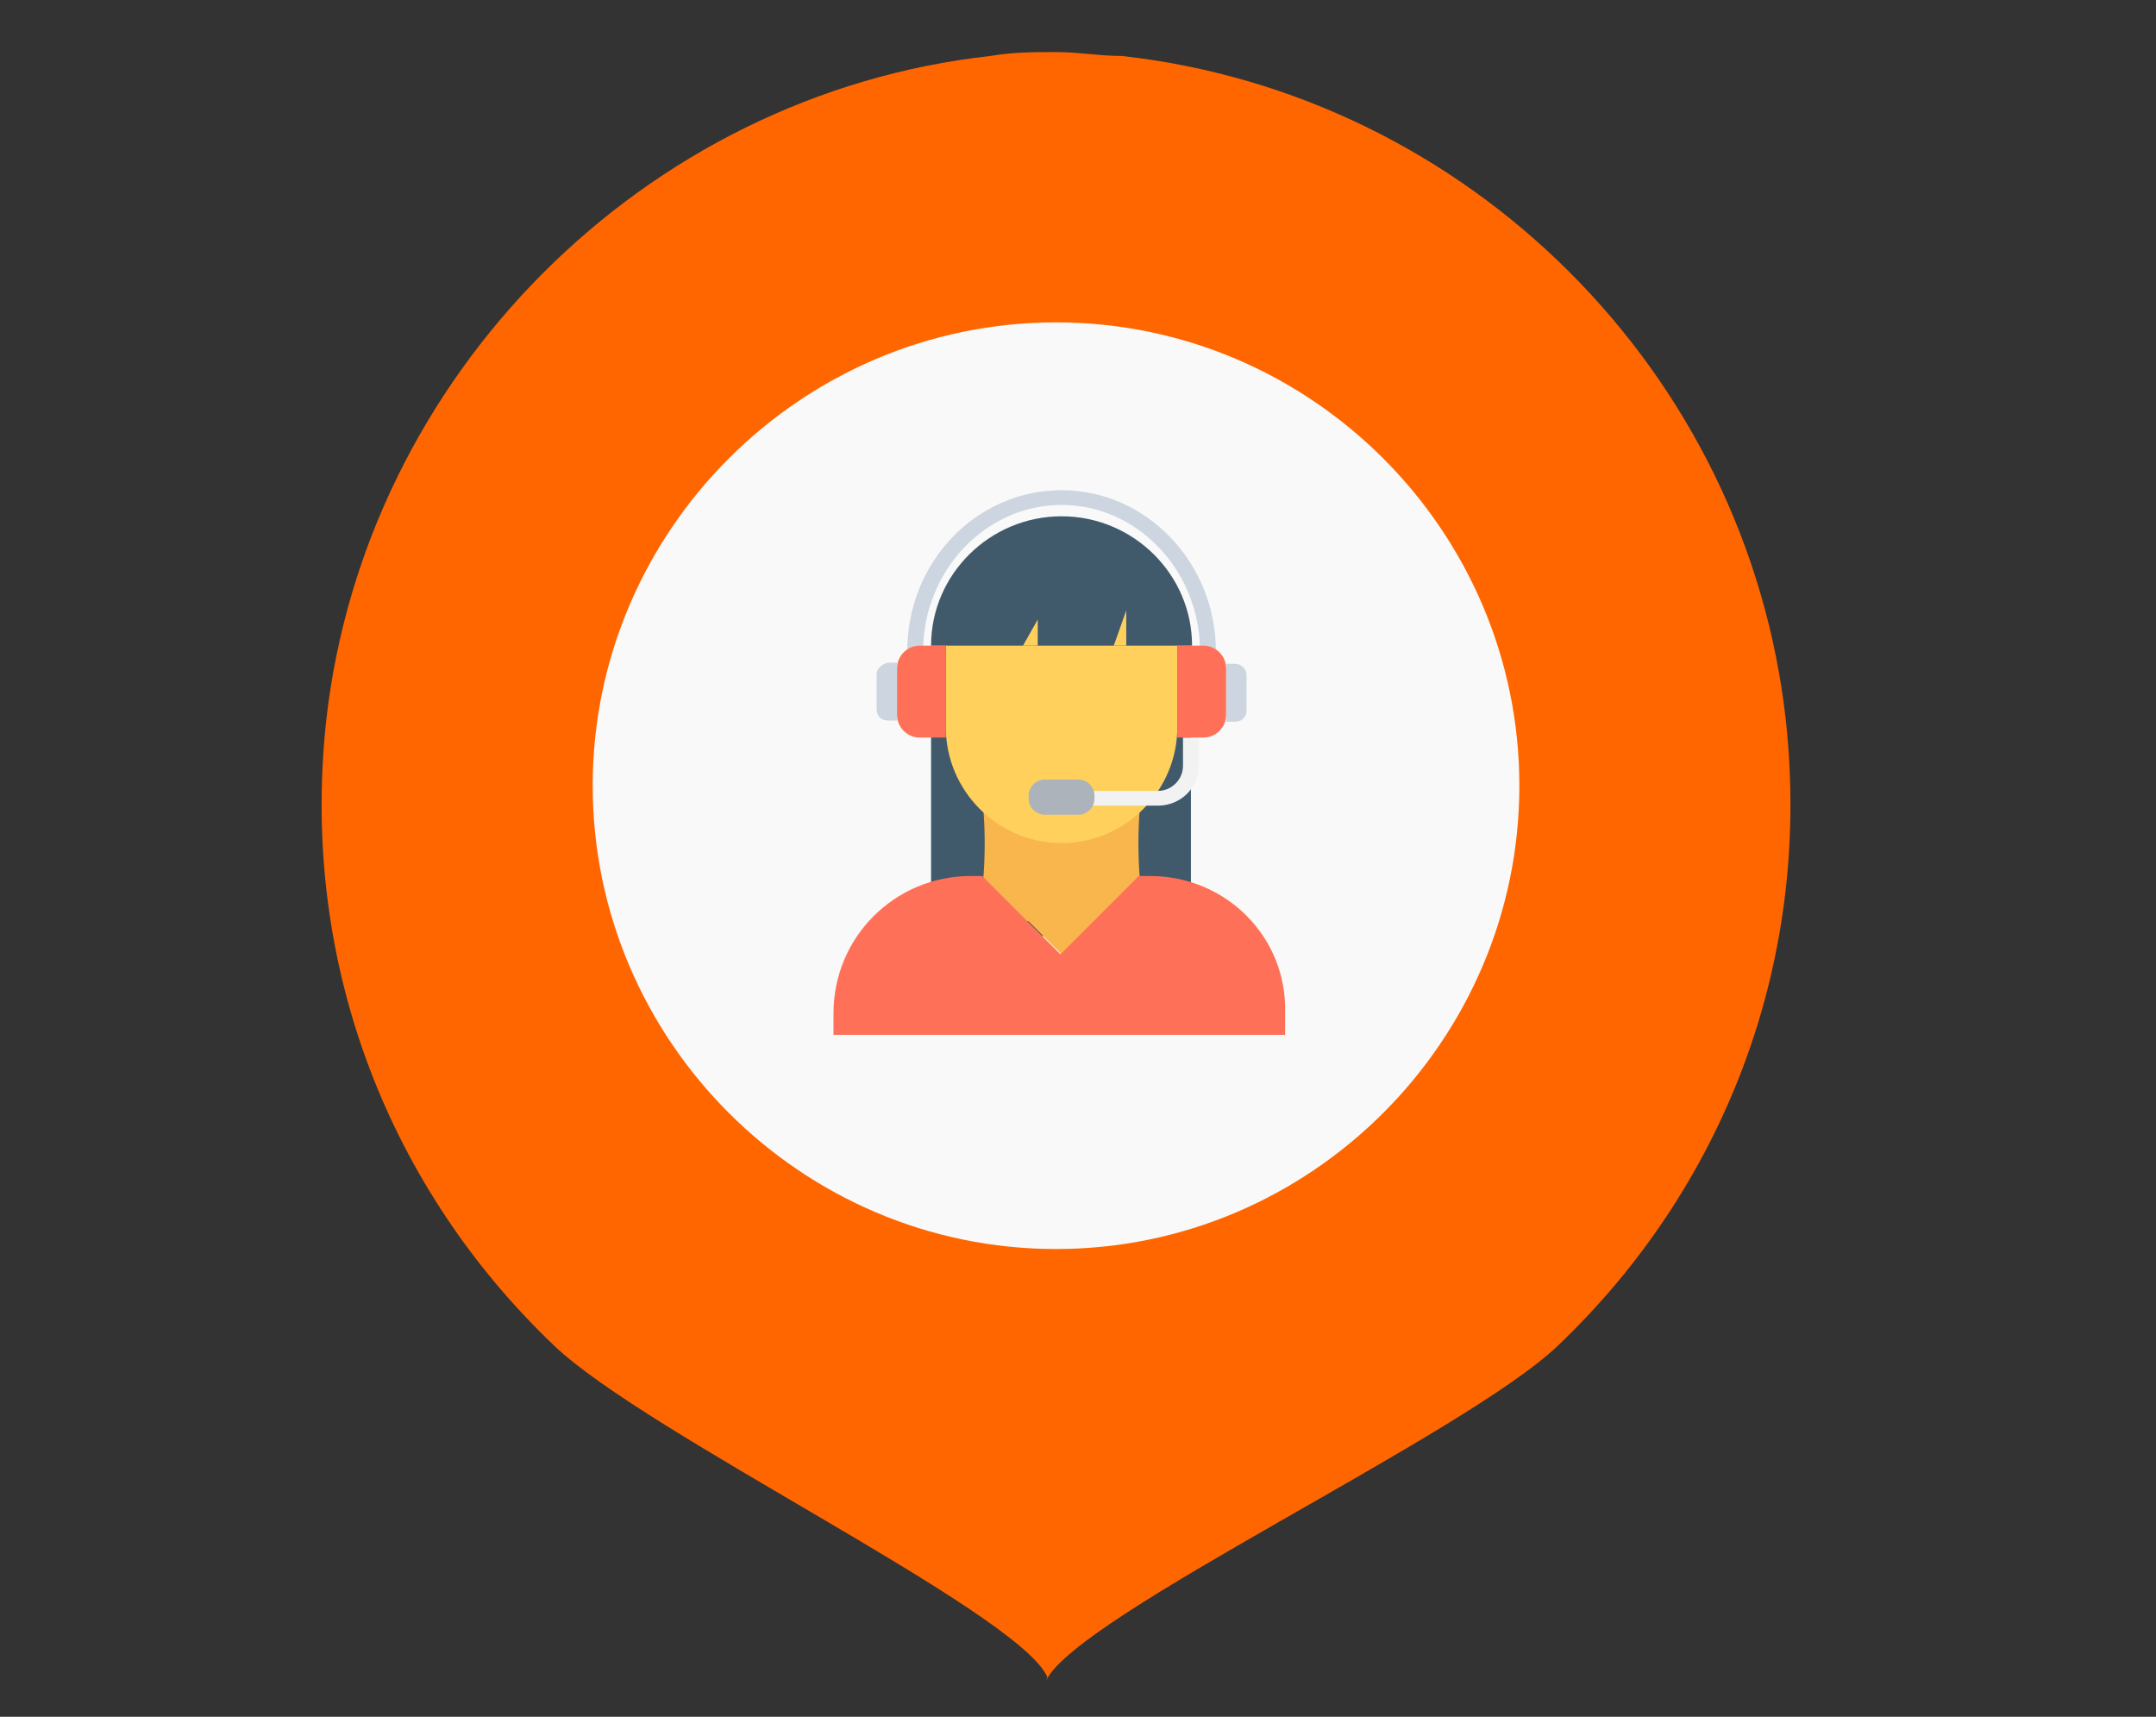 <?xml version="1.0" encoding="UTF-8" standalone="no"?>
<!-- Generator: Adobe Illustrator 19.0.0, SVG Export Plug-In . SVG Version: 6.00 Build 0)  -->

<svg
   xmlns:dc="http://purl.org/dc/elements/1.1/"
   xmlns:cc="http://creativecommons.org/ns#"
   xmlns:rdf="http://www.w3.org/1999/02/22-rdf-syntax-ns#"
   xmlns:svg="http://www.w3.org/2000/svg"
   xmlns="http://www.w3.org/2000/svg"
   xmlns:sodipodi="http://sodipodi.sourceforge.net/DTD/sodipodi-0.dtd"
   xmlns:inkscape="http://www.inkscape.org/namespaces/inkscape"
   version="1.1"
   id="Layer_1"
   x="0px"
   y="0px"
   viewBox="0 0 270 215"
   xml:space="preserve"
   inkscape:version="0.91 r13725"
   sodipodi:docname="service_support.svg"
   width="270"
   height="215"><rect x="0" y="0" width="270" height="215" fill="#333333" stroke="none"/><defs
     id="defs55" /><sodipodi:namedview
     pagecolor="#ffffff"
     bordercolor="#666666"
     borderopacity="1"
     objecttolerance="10"
     gridtolerance="10"
     guidetolerance="10"
     inkscape:pageopacity="0"
     inkscape:pageshadow="2"
     inkscape:window-width="1680"
     inkscape:window-height="987"
     id="namedview53"
     showgrid="false"
     inkscape:zoom="2.6074563"
     inkscape:cx="87.590041"
     inkscape:cy="101.05767"
     inkscape:window-x="-8"
     inkscape:window-y="-8"
     inkscape:window-maximized="1"
     inkscape:current-layer="Layer_1" /><path
     style="fill:#ff6600"
     d="M 223.639,90.176 C 218.803,46.657 183.988,11.842 140.469,7.007 c -2.902,0 -5.319,-0.484 -8.22,-0.484 -2.902,0 -5.319,0 -8.22,0.484 C 80.509,11.842 45.694,47.141 40.859,90.176 c -3.385,30.947 8.22,58.993 28.529,78.334 11.605,11.121 58.093,33.298 61.762,41.485 l -0.103,0.384 c 4.052,-8.187 52.458,-30.747 64.063,-41.868 20.308,-19.342 31.914,-47.387 28.529,-78.334"
     id="path3"
     inkscape:connector-curvature="0"
     sodipodi:nodetypes="ccsccccccc" /><path
     style="fill:#f9f9f9;fill-opacity:1"
     d="m 190.274,98.396 c 0,31.914 -26.111,58.025 -58.025,58.025 -31.914,0 -58.025,-26.111 -58.025,-58.025 0,-31.914 26.111,-58.025 58.025,-58.025 31.914,0 58.025,26.111 58.025,58.025"
     id="path5"
     inkscape:connector-curvature="0" /><g
     id="g23"
     transform="translate(0,-297)" /><g
     id="g25"
     transform="translate(0,-297)" /><g
     id="g27"
     transform="translate(0,-297)" /><g
     id="g29"
     transform="translate(0,-297)" /><g
     id="g31"
     transform="translate(0,-297)" /><g
     id="g33"
     transform="translate(0,-297)" /><g
     id="g35"
     transform="translate(0,-297)" /><g
     id="g37"
     transform="translate(0,-297)" /><g
     id="g39"
     transform="translate(0,-297)" /><g
     id="g41"
     transform="translate(0,-297)" /><g
     id="g43"
     transform="translate(0,-297)" /><g
     id="g45"
     transform="translate(0,-297)" /><g
     id="g47"
     transform="translate(0,-297)" /><g
     id="g49"
     transform="translate(0,-297)" /><g
     id="g51"
     transform="translate(0,-297)" /><g
     id="g4529"
     transform="matrix(0.136,0,0,0.136,98.556,61.389)"><polygon
       id="polygon4455"
       points="188.054,218.384 252.837,283.167 317.621,218.384 "
       style="fill:#f8b64c" /><rect
       id="rect4457"
       height="267.494"
       width="239.282"
       style="fill:#40596b"
       y="143.151"
       x="132.674" /><path
       id="path4459"
       d="m 329.115,392.882 c -51.2,6.269 -101.355,6.269 -152.555,0 7.314,-44.931 7.314,-89.861 0,-135.837 51.2,-6.269 101.355,-6.269 152.555,0 -7.315,45.975 -7.315,90.906 0,135.837 z"
       style="fill:#f8b64c"
       inkscape:connector-curvature="0" /><path
       id="path4461"
       d="m 146.258,117.029 0,101.355 c 0,58.514 48.065,106.58 106.58,106.58 58.515,0 106.58,-48.065 106.58,-106.58 l 0,-101.355 -213.16,0 0,0 z"
       style="fill:#ffd15c"
       inkscape:connector-curvature="0" /><path
       id="path4463"
       d="m 252.837,24.033 c -65.829,0 -120.163,53.29 -120.163,119.118 l 240.326,0 C 373,77.322 318.666,24.033 252.837,24.033 Z"
       style="fill:#40596b"
       inkscape:connector-curvature="0" /><path
       id="path4465"
       d="m 394.943,148.376 -14.629,0 c 0,-74.188 -57.469,-134.792 -127.478,-134.792 -70.009,0 -127.476,60.604 -127.476,134.792 l -14.629,0 C 110.731,65.829 174.47,0 252.837,0 331.204,0 394.943,66.873 394.943,148.376 Z"
       style="fill:#cdd6e0"
       inkscape:connector-curvature="0" /><path
       id="path4467"
       d="m 341.654,290.482 -68.964,0 0,-13.584 68.963,0 c 12.539,0 22.988,-10.449 22.988,-22.988 l 0,-26.122 14.629,0 0,26.122 c 0,19.853 -16.719,36.572 -37.616,36.572 z"
       style="fill:#f2f2f2"
       inkscape:connector-curvature="0" /><path
       id="path4469"
       d="m 268.511,266.449 -31.347,0 c -8.359,0 -14.629,7.314 -14.629,14.629 l 0,3.135 c 0,8.359 7.314,14.629 14.629,14.629 l 31.347,0 c 8.359,0 14.629,-7.314 14.629,-14.629 l 0,-3.135 c -10e-4,-7.315 -6.27,-14.629 -14.629,-14.629 z"
       style="fill:#acb3ba"
       inkscape:connector-curvature="0" /><g
       id="g4471"><path
         id="path4473"
         d="m 412.707,159.869 -8.359,0 0,53.29 8.359,0 c 6.269,0 10.449,-4.18 10.449,-10.449 l 0,-32.392 c 0,-6.269 -5.225,-10.449 -10.449,-10.449 z"
         style="fill:#cdd6e0"
         inkscape:connector-curvature="0" /><path
         id="path4475"
         d="m 82.519,169.273 0,32.392 c 0,6.269 4.18,10.449 10.449,10.449 l 8.359,0 0,-53.29 -8.359,0 c -5.225,1.045 -10.449,5.225 -10.449,10.449 z"
         style="fill:#cdd6e0"
         inkscape:connector-curvature="0" /></g><g
       id="g4477"><path
         id="path4479"
         d="m 383.449,143.151 -24.033,0 0,84.637 24.033,0 c 11.494,0 20.898,-9.404 20.898,-20.898 l 0,-42.841 c 0,-11.494 -9.404,-20.898 -20.898,-20.898 z"
         style="fill:#ff7058"
         inkscape:connector-curvature="0" /><path
         id="path4481"
         d="m 101.327,164.049 0,42.841 c 0,11.494 9.404,20.898 20.898,20.898 l 24.033,0 0,-84.637 -24.033,0 c -11.494,0 -20.898,9.404 -20.898,20.898 z"
         style="fill:#ff7058"
         inkscape:connector-curvature="0" /></g><g
       id="g4483"><polygon
         id="polygon4485"
         points="312.396,143.151 312.396,110.759 300.902,143.151 "
         style="fill:#ffd15c" /><polygon
         id="polygon4487"
         points="230.894,143.151 230.894,119.118 217.311,143.151 "
         style="fill:#ffd15c" /></g><polygon
       id="polygon4489"
       points="180.739,355.265 252.837,427.363 324.935,355.265 "
       style="fill:#f8b64c" /><path
       id="path4491"
       d="m 334.339,355.265 -10.449,0 -72.098,72.098 -72.098,-72.098 -10.449,0 c -70.008,0 -126.433,56.424 -126.433,126.433 l 0,19.853 415.869,0 0,-19.853 C 460.772,411.69 404.347,355.265 334.339,355.265 Z"
       style="fill:#ff7058"
       inkscape:connector-curvature="0" /><g
       id="g4493" /><g
       id="g4495" /><g
       id="g4497" /><g
       id="g4499" /><g
       id="g4501" /><g
       id="g4503" /><g
       id="g4505" /><g
       id="g4507" /><g
       id="g4509" /><g
       id="g4511" /><g
       id="g4513" /><g
       id="g4515" /><g
       id="g4517" /><g
       id="g4519" /><g
       id="g4521" /></g></svg>